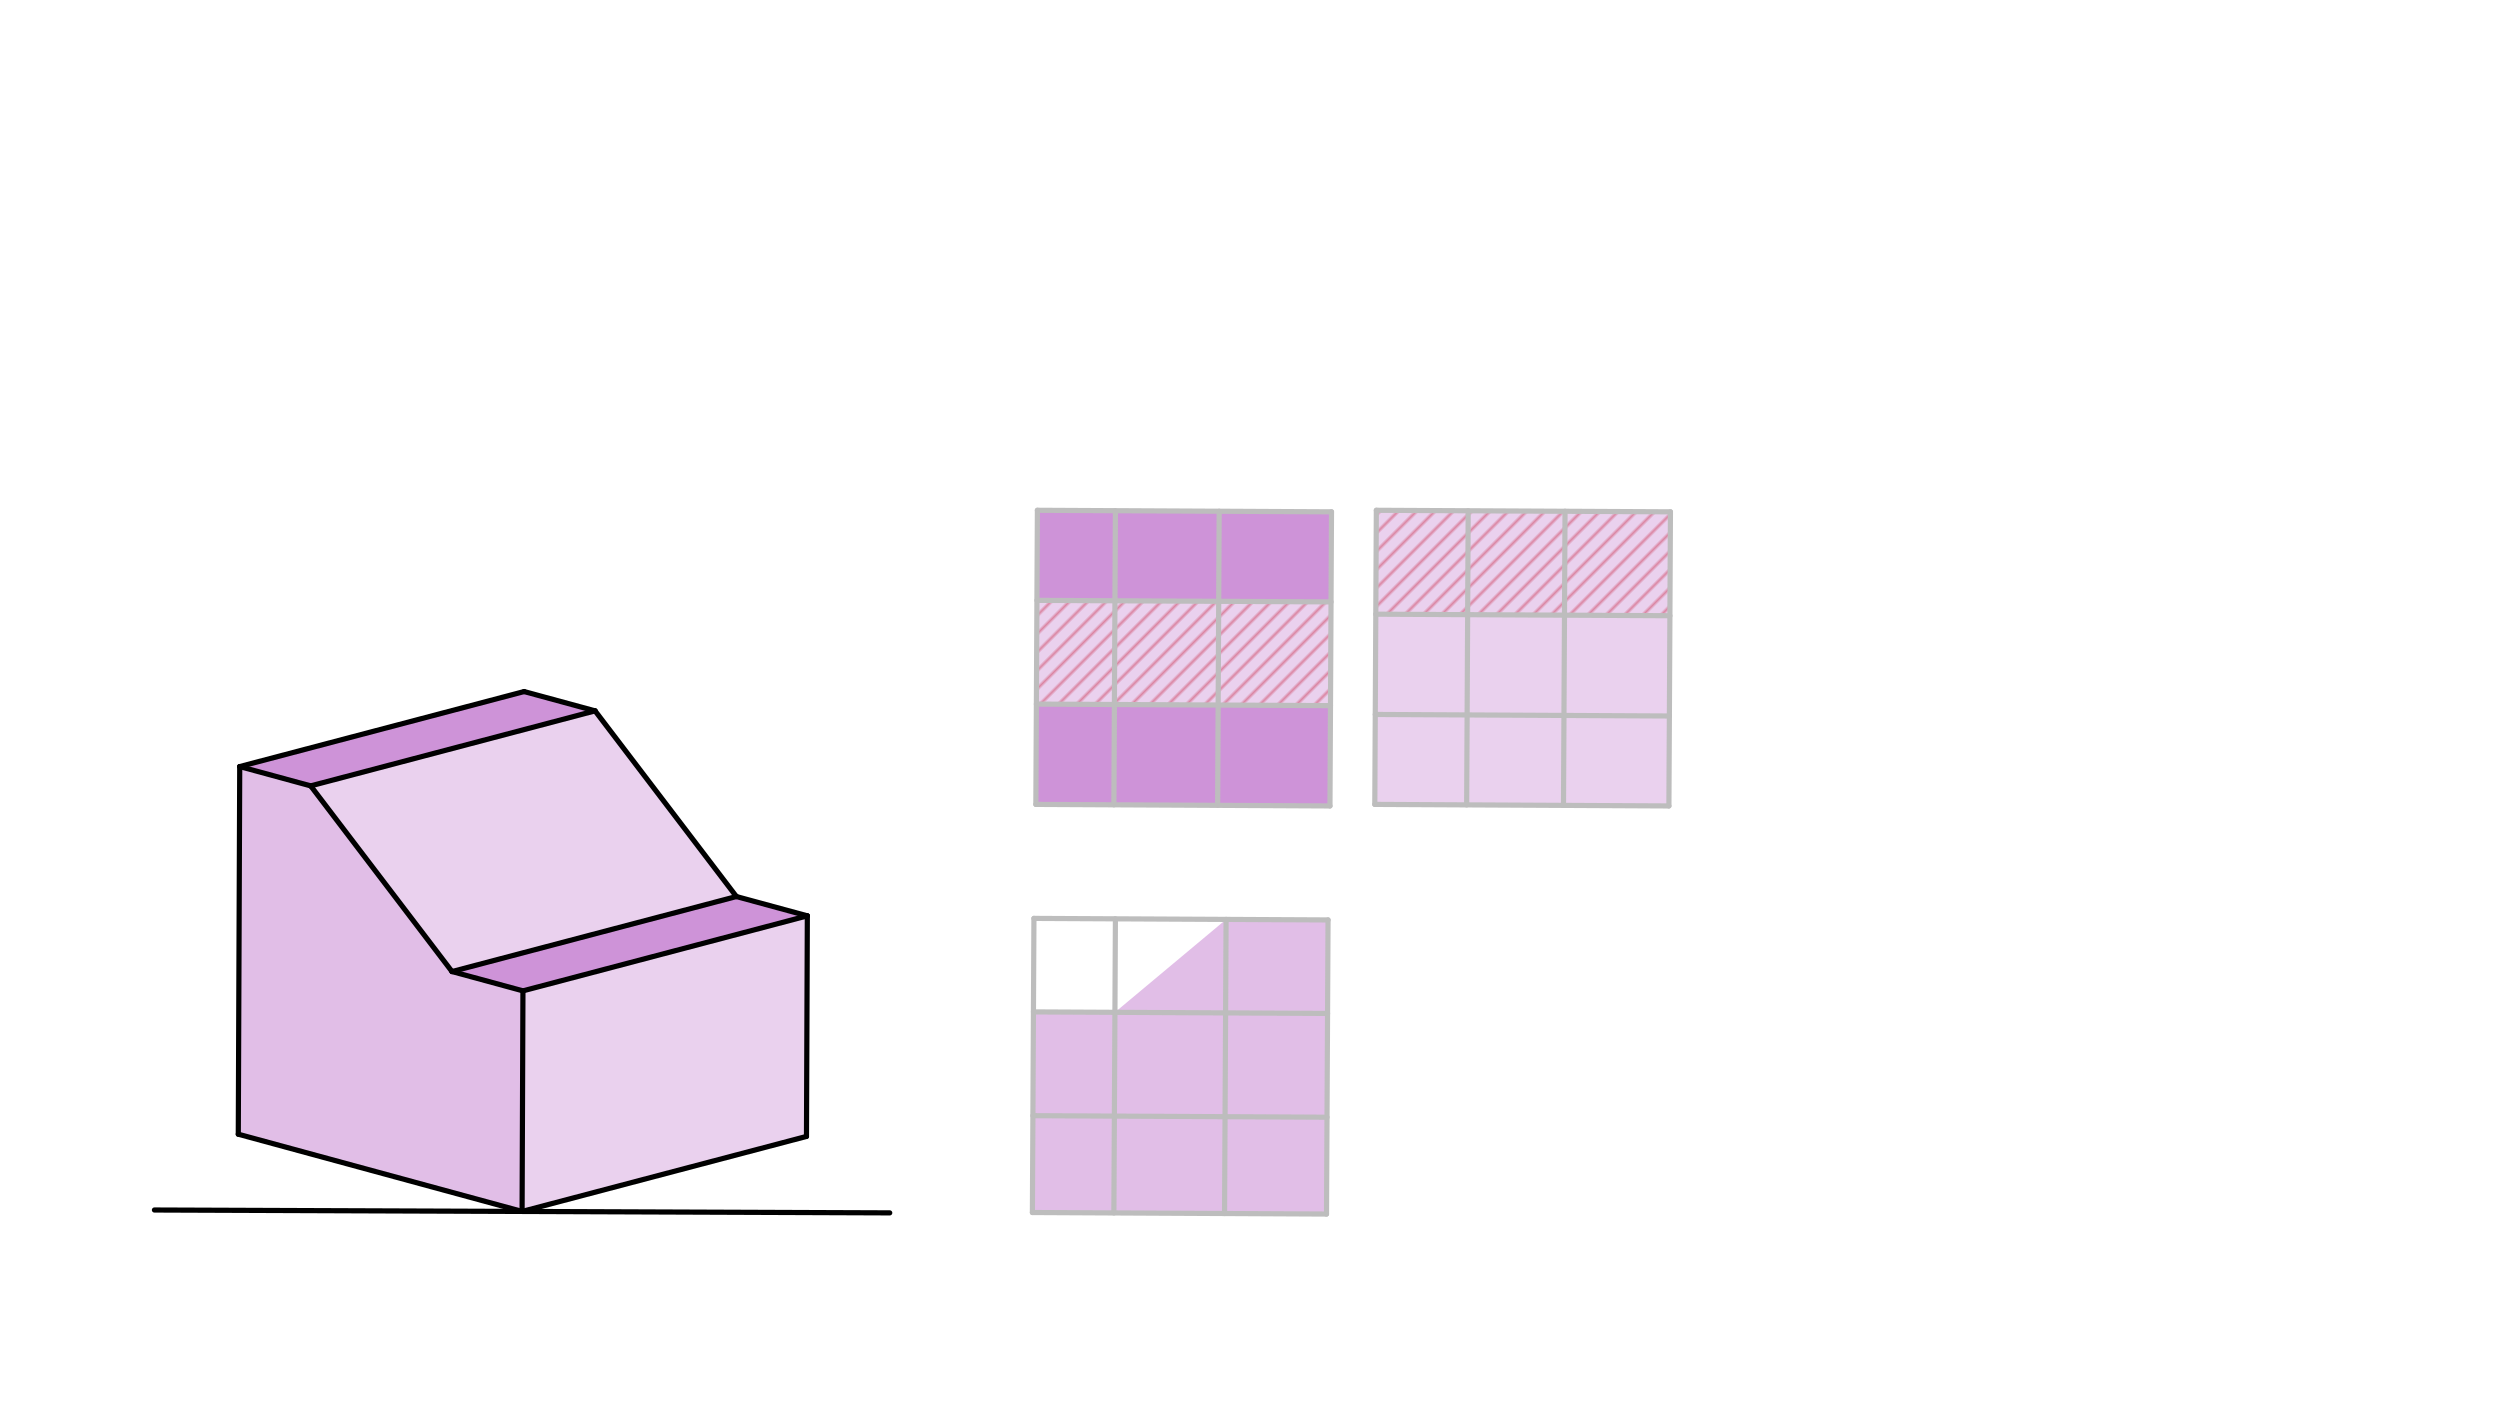 <svg xmlns="http://www.w3.org/2000/svg" class="svg--816" height="100%" preserveAspectRatio="xMidYMid meet" viewBox="0 0 963.78 541.417" width="100%"><defs><marker id="marker-arrow" markerHeight="16" markerUnits="userSpaceOnUse" markerWidth="24" orient="auto-start-reverse" refX="24" refY="4" viewBox="0 0 24 8"><path d="M 0 0 L 24 4 L 0 8 z" stroke="inherit"></path></marker></defs><g class="aux-layer--949"><g class="element--733"><defs><pattern height="5" id="fill_106_spwgs__pattern-stripes" patternTransform="rotate(-45)" patternUnits="userSpaceOnUse" width="5"><rect fill="#CC0000" height="1" transform="translate(0,0)" width="5"></rect></pattern></defs><g fill="url(#fill_106_spwgs__pattern-stripes)"><path d="M 399.745 231.447 L 513.129 232.04 L 512.92 272.025 L 399.536 271.432 L 399.745 231.447 Z" stroke="none"></path></g></g><g class="element--733"><defs><pattern height="5" id="fill_116_40b9hk__pattern-stripes" patternTransform="rotate(-45)" patternUnits="userSpaceOnUse" width="5"><rect fill="#CC0000" height="1" transform="translate(0,0)" width="5"></rect></pattern></defs><g fill="url(#fill_116_40b9hk__pattern-stripes)"><path d="M 530.594 196.72 L 643.978 197.314 L 643.768 237.366 L 530.384 236.773 L 530.594 196.72 Z" stroke="none"></path></g></g></g><g class="main-layer--75a"><g class="element--733"><g fill="#E1BEE7" opacity="1"><path d="M 92.416 295.519 L 119.767 302.963 L 174.249 374.542 L 201.601 381.986 L 201.269 467.024 L 91.862 437.25 L 92.416 295.519 Z" stroke="none"></path></g></g><g class="element--733"><g fill="#CE93D8" opacity="1"><path d="M 92.416 295.519 L 202.052 266.601 L 229.403 274.044 L 119.767 302.963 L 92.416 295.519 Z" stroke="none"></path></g></g><g class="element--733"><g fill="#CE93D8" opacity="1"><path d="M 174.249 374.542 L 283.885 345.624 L 311.237 353.067 L 201.601 381.986 L 174.249 374.542 Z" stroke="none"></path></g></g><g class="element--733"><g fill="#E1BEE7" opacity="0.7"><path d="M 119.767 302.963 L 229.403 274.044 L 283.885 345.624 L 174.249 374.542 L 174.249 374.542 L 174.249 374.542 L 119.767 302.963 Z" stroke="none"></path></g></g><g class="element--733"><g fill="#E1BEE7" opacity="0.7"><path d="M 201.601 381.986 L 311.237 353.067 L 310.905 438.106 L 201.269 467.024 L 201.601 381.986 Z" stroke="none"></path></g></g><g class="element--733"><g fill="#CE93D8" opacity="1"><path d="M 399.927 196.72 L 513.311 197.314 L 513.129 232.04 L 399.745 231.447 L 399.927 196.72 Z" stroke="none"></path></g></g><g class="element--733"><g fill="#CE93D8" opacity="1"><path d="M 399.536 271.432 L 512.92 272.025 L 512.718 310.698 L 399.333 310.104 L 399.536 271.432 Z" stroke="none"></path></g></g><g class="element--733"><g fill="#E1BEE7" opacity="0.7"><path d="M 399.745 231.447 L 513.129 232.04 L 512.92 272.025 L 399.536 271.432 L 399.745 231.447 Z" stroke="none"></path></g></g><g class="element--733"><g fill="#E1BEE7" opacity="0.7"><path d="M 530.594 196.72 L 643.978 197.314 L 643.768 237.366 L 530.384 236.773 L 530.594 196.72 Z" stroke="none"></path></g></g><g class="element--733"><g fill="#E1BEE7" opacity="0.7"><path d="M 530.384 236.773 L 643.768 237.366 L 643.384 310.698 L 530 310.104 L 530.384 236.773 Z" stroke="none"></path></g></g><g class="element--733"><g fill="#E1BEE7" opacity="1"><path d="M 472.672 354.441 L 511.978 354.647 L 511.384 468.031 L 398 467.438 L 398.405 390.099 L 429.818 390.264 L 472.672 354.441 Z" stroke="none"></path></g></g><g class="element--733"><line stroke="#000000" stroke-dasharray="none" stroke-linecap="round" stroke-width="2" x1="343" x2="59.538" y1="467.578" y2="466.471"></line></g><g class="element--733"><line stroke="#000000" stroke-dasharray="none" stroke-linecap="round" stroke-width="2" x1="201.269" x2="310.905" y1="467.024" y2="438.106"></line></g><g class="element--733"><line stroke="#000000" stroke-dasharray="none" stroke-linecap="round" stroke-width="2" x1="201.269" x2="91.862" y1="467.024" y2="437.25"></line></g><g class="element--733"><line stroke="#000000" stroke-dasharray="none" stroke-linecap="round" stroke-width="2" x1="91.862" x2="92.416" y1="437.25" y2="295.519"></line></g><g class="element--733"><line stroke="#000000" stroke-dasharray="none" stroke-linecap="round" stroke-width="2" x1="310.905" x2="311.237" y1="438.106" y2="353.067"></line></g><g class="element--733"><line stroke="#000000" stroke-dasharray="none" stroke-linecap="round" stroke-width="2" x1="311.237" x2="201.601" y1="353.067" y2="381.986"></line></g><g class="element--733"><line stroke="#000000" stroke-dasharray="none" stroke-linecap="round" stroke-width="2" x1="201.601" x2="201.269" y1="381.986" y2="467.024"></line></g><g class="element--733"><line stroke="#000000" stroke-dasharray="none" stroke-linecap="round" stroke-width="2" x1="92.416" x2="202.052" y1="295.519" y2="266.601"></line></g><g class="element--733"><line stroke="#000000" stroke-dasharray="none" stroke-linecap="round" stroke-width="2" x1="311.237" x2="283.885" y1="353.067" y2="345.624"></line></g><g class="element--733"><line stroke="#000000" stroke-dasharray="none" stroke-linecap="round" stroke-width="2" x1="201.601" x2="174.249" y1="381.986" y2="374.542"></line></g><g class="element--733"><line stroke="#000000" stroke-dasharray="none" stroke-linecap="round" stroke-width="2" x1="174.249" x2="283.885" y1="374.542" y2="345.624"></line></g><g class="element--733"><line stroke="#000000" stroke-dasharray="none" stroke-linecap="round" stroke-width="2" x1="92.416" x2="119.767" y1="295.519" y2="302.963"></line></g><g class="element--733"><line stroke="#000000" stroke-dasharray="none" stroke-linecap="round" stroke-width="2" x1="119.767" x2="229.403" y1="302.963" y2="274.044"></line></g><g class="element--733"><line stroke="#000000" stroke-dasharray="none" stroke-linecap="round" stroke-width="2" x1="119.767" x2="174.249" y1="302.963" y2="374.542"></line></g><g class="element--733"><line stroke="#000000" stroke-dasharray="none" stroke-linecap="round" stroke-width="2" x1="229.403" x2="283.885" y1="274.044" y2="345.624"></line></g><g class="element--733"><line stroke="#000000" stroke-dasharray="none" stroke-linecap="round" stroke-width="2" x1="229.403" x2="202.052" y1="274.044" y2="266.601"></line></g><g class="element--733"><line stroke="#BDBDBD" stroke-dasharray="none" stroke-linecap="round" stroke-width="2" x1="398" x2="398.594" y1="467.438" y2="354.053"></line></g><g class="element--733"><line stroke="#BDBDBD" stroke-dasharray="none" stroke-linecap="round" stroke-width="2" x1="398.594" x2="511.978" y1="354.053" y2="354.647"></line></g><g class="element--733"><line stroke="#BDBDBD" stroke-dasharray="none" stroke-linecap="round" stroke-width="2" x1="511.978" x2="511.384" y1="354.647" y2="468.031"></line></g><g class="element--733"><line stroke="#BDBDBD" stroke-dasharray="none" stroke-linecap="round" stroke-width="2" x1="398" x2="511.384" y1="467.438" y2="468.031"></line></g><g class="element--733"><line stroke="#BDBDBD" stroke-dasharray="none" stroke-linecap="round" stroke-width="2" x1="399.333" x2="512.718" y1="310.104" y2="310.698"></line></g><g class="element--733"><line stroke="#BDBDBD" stroke-dasharray="none" stroke-linecap="round" stroke-width="2" x1="399.333" x2="399.927" y1="310.104" y2="196.72"></line></g><g class="element--733"><line stroke="#BDBDBD" stroke-dasharray="none" stroke-linecap="round" stroke-width="2" x1="512.718" x2="513.311" y1="310.698" y2="197.314"></line></g><g class="element--733"><line stroke="#BDBDBD" stroke-dasharray="none" stroke-linecap="round" stroke-width="2" x1="530" x2="643.384" y1="310.104" y2="310.698"></line></g><g class="element--733"><line stroke="#BDBDBD" stroke-dasharray="none" stroke-linecap="round" stroke-width="2" x1="530" x2="530.594" y1="310.104" y2="196.72"></line></g><g class="element--733"><line stroke="#BDBDBD" stroke-dasharray="none" stroke-linecap="round" stroke-width="2" x1="643.384" x2="643.978" y1="310.698" y2="197.314"></line></g><g class="element--733"><line stroke="#BDBDBD" stroke-dasharray="none" stroke-linecap="round" stroke-width="2" x1="530.594" x2="643.978" y1="196.72" y2="197.314"></line></g><g class="element--733"><line stroke="#BDBDBD" stroke-dasharray="none" stroke-linecap="round" stroke-width="2" x1="399.745" x2="513.129" y1="231.447" y2="232.04"></line></g><g class="element--733"><line stroke="#BDBDBD" stroke-dasharray="none" stroke-linecap="round" stroke-width="2" x1="399.536" x2="512.92" y1="271.432" y2="272.025"></line></g><g class="element--733"><line stroke="#BDBDBD" stroke-dasharray="none" stroke-linecap="round" stroke-width="2" x1="430.006" x2="429.413" y1="196.877" y2="310.262"></line></g><g class="element--733"><line stroke="#BDBDBD" stroke-dasharray="none" stroke-linecap="round" stroke-width="2" x1="399.927" x2="513.311" y1="196.72" y2="197.314"></line></g><g class="element--733"><line stroke="#BDBDBD" stroke-dasharray="none" stroke-linecap="round" stroke-width="2" x1="470.005" x2="469.412" y1="197.087" y2="310.471"></line></g><g class="element--733"><line stroke="#BDBDBD" stroke-dasharray="none" stroke-linecap="round" stroke-width="2" x1="530.182" x2="643.566" y1="275.431" y2="276.025"></line></g><g class="element--733"><line stroke="#BDBDBD" stroke-dasharray="none" stroke-linecap="round" stroke-width="2" x1="530.384" x2="643.768" y1="236.773" y2="237.366"></line></g><g class="element--733"><line stroke="#BDBDBD" stroke-dasharray="none" stroke-linecap="round" stroke-width="2" x1="566.006" x2="565.413" y1="196.905" y2="310.29"></line></g><g class="element--733"><line stroke="#BDBDBD" stroke-dasharray="none" stroke-linecap="round" stroke-width="2" x1="603.339" x2="602.745" y1="197.101" y2="310.485"></line></g><g class="element--733"><line stroke="#BDBDBD" stroke-dasharray="none" stroke-linecap="round" stroke-width="2" x1="472.672" x2="472.078" y1="354.441" y2="467.825"></line></g><g class="element--733"><line stroke="#BDBDBD" stroke-dasharray="none" stroke-linecap="round" stroke-width="2" x1="430.006" x2="429.413" y1="354.218" y2="467.602"></line></g><g class="element--733"><line stroke="#BDBDBD" stroke-dasharray="none" stroke-linecap="round" stroke-width="2" x1="398.195" x2="511.58" y1="430.105" y2="430.699"></line></g><g class="element--733"><line stroke="#BDBDBD" stroke-dasharray="none" stroke-linecap="round" stroke-width="2" x1="398.405" x2="511.789" y1="390.099" y2="390.693"></line></g></g><g class="snaps-layer--ac6"></g><g class="temp-layer--52d"></g></svg>